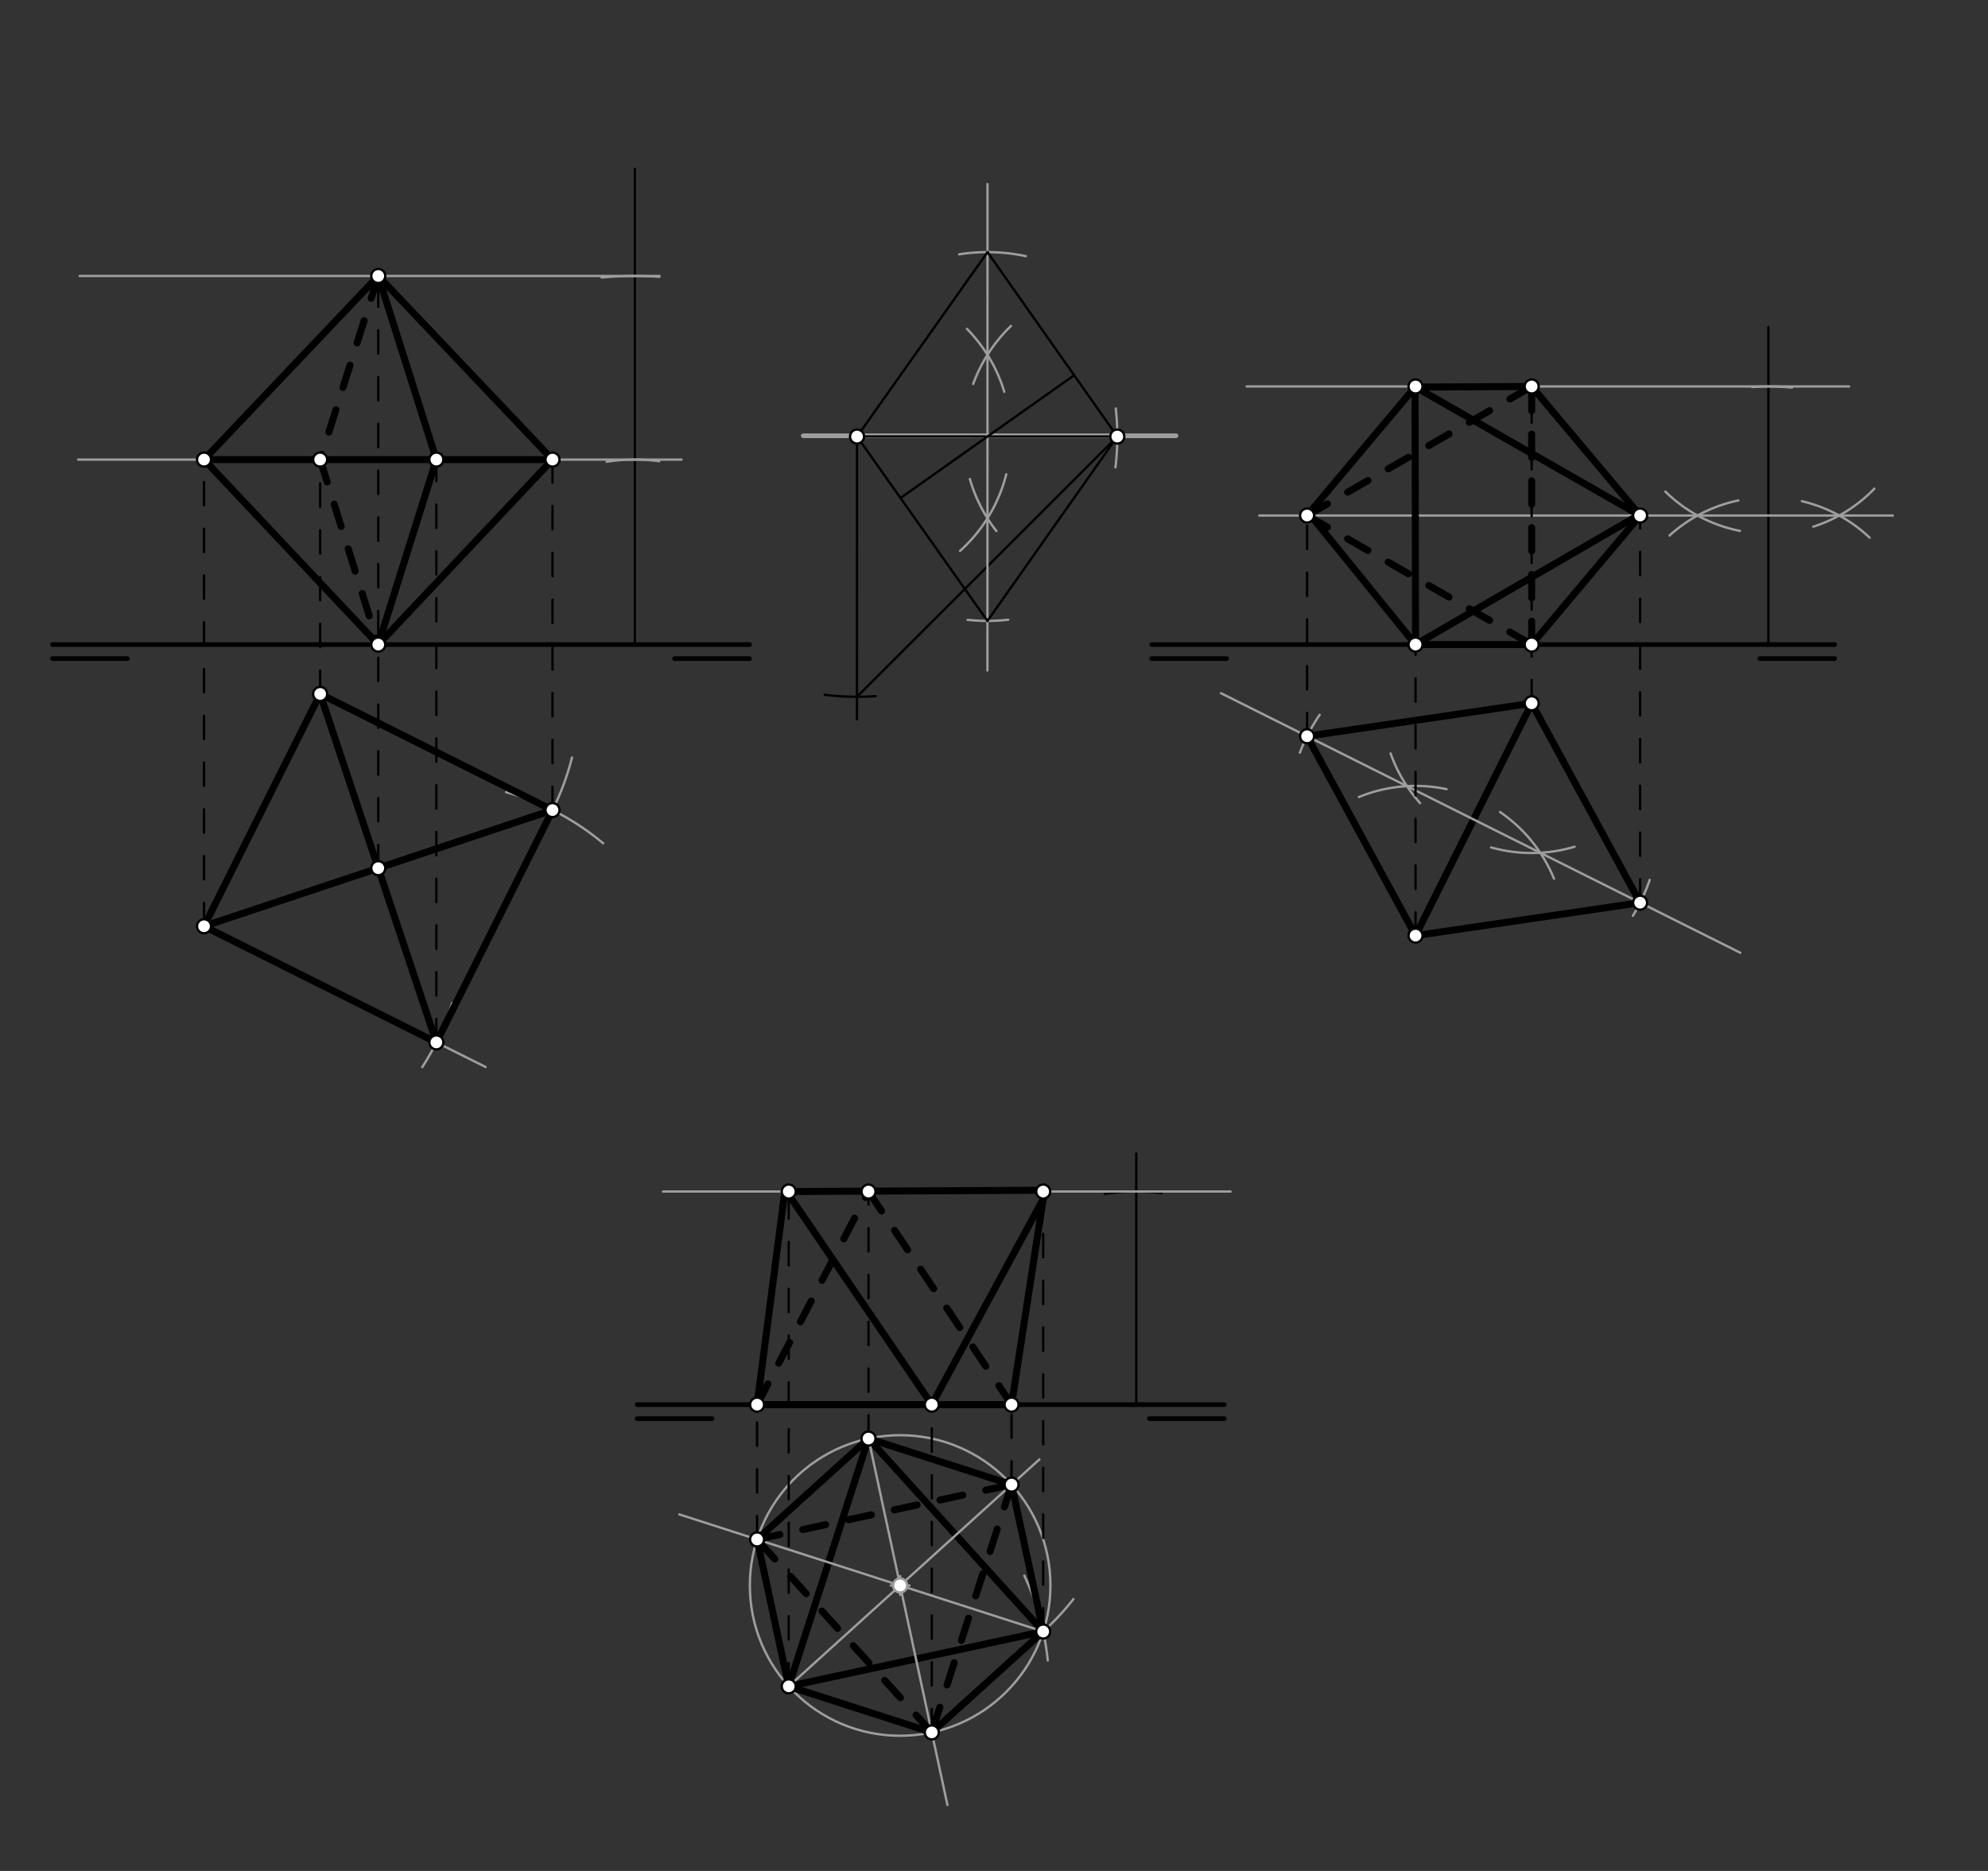 <svg xmlns="http://www.w3.org/2000/svg" class="svg--816" height="100%" preserveAspectRatio="xMidYMid meet" viewBox="0 0 850 800" width="100%"><rect x="0" y="0" width="850" height="800" fill="#333333" stroke="none"/><defs><marker id="marker-arrow" markerHeight="16" markerUnits="userSpaceOnUse" markerWidth="24" orient="auto-start-reverse" refX="24" refY="4" viewBox="0 0 24 8"><path d="M 0 0 L 24 4 L 0 8 z" stroke="inherit"></path></marker></defs><g class="aux-layer--949"></g><g class="main-layer--75a"><g class="element--733"><line stroke="#000000" stroke-dasharray="none" stroke-linecap="round" stroke-width="2" x1="22.444" x2="54.444" y1="281.611" y2="281.611"></line></g><g class="element--733"><line stroke="#000000" stroke-dasharray="none" stroke-linecap="round" stroke-width="2" x1="288.444" x2="320.444" y1="281.611" y2="281.611"></line></g><g class="element--733"><line stroke="#000000" stroke-dasharray="none" stroke-linecap="round" stroke-width="2" x1="492.444" x2="524.444" y1="281.611" y2="281.611"></line></g><g class="element--733"><line stroke="#000000" stroke-dasharray="none" stroke-linecap="round" stroke-width="2" x1="752.444" x2="784.444" y1="281.611" y2="281.611"></line></g><g class="element--733"><line stroke="#000000" stroke-dasharray="none" stroke-linecap="round" stroke-width="2" x1="22.444" x2="320.444" y1="275.611" y2="275.611"></line></g><g class="element--733"><line stroke="#000000" stroke-dasharray="none" stroke-linecap="round" stroke-width="2" x1="492.444" x2="784.444" y1="275.611" y2="275.611"></line></g><g class="element--733"><line stroke="#000000" stroke-dasharray="none" stroke-linecap="round" stroke-width="3" x1="136.889" x2="87.235" y1="296.722" y2="396.062"></line></g><g class="element--733"><line stroke="#000000" stroke-dasharray="none" stroke-linecap="round" stroke-width="3" x1="605.235" x2="654.889" y1="400.062" y2="300.722"></line></g><g class="element--733"><line stroke="#9E9E9E" stroke-dasharray="none" stroke-linecap="round" stroke-width="2" x1="343.444" x2="502.815" y1="186.333" y2="186.333"></line></g><g class="element--733"><line stroke="#000000" stroke-dasharray="none" stroke-linecap="round" stroke-width="2" x1="272.444" x2="304.444" y1="606.611" y2="606.611"></line></g><g class="element--733"><line stroke="#000000" stroke-dasharray="none" stroke-linecap="round" stroke-width="2" x1="491.444" x2="523.444" y1="606.611" y2="606.611"></line></g><g class="element--733"><line stroke="#000000" stroke-dasharray="none" stroke-linecap="round" stroke-width="3" x1="371.338" x2="337.235" y1="615.115" y2="721.062"></line></g><g class="element--733"><line stroke="#000000" stroke-dasharray="none" stroke-linecap="round" stroke-width="2" x1="272.444" x2="523.444" y1="600.611" y2="600.611"></line></g><g class="element--733"><line stroke="#9E9E9E" stroke-dasharray="none" stroke-linecap="round" stroke-width="1" x1="87.235" x2="207.629" y1="396.062" y2="456.239"></line></g><g class="element--733"><path d="M 193.332 428.886 A 111.058 111.058 0 0 1 180.56 456.266" fill="none" stroke="#9E9E9E" stroke-dasharray="none" stroke-linecap="round" stroke-width="1"></path></g><g class="element--733"><path d="M 229.522 357.985 A 111.058 111.058 0 0 0 244.571 323.896" fill="none" stroke="#9E9E9E" stroke-dasharray="none" stroke-linecap="round" stroke-width="1"></path></g><g class="element--733"><path d="M 216.361 338.727 A 111.058 111.058 0 0 1 257.878 360.57" fill="none" stroke="#9E9E9E" stroke-dasharray="none" stroke-linecap="round" stroke-width="1"></path></g><g class="element--733"><line stroke="#000000" stroke-dasharray="none" stroke-linecap="round" stroke-width="3" x1="87.235" x2="186.575" y1="396.062" y2="445.716"></line></g><g class="element--733"><line stroke="#000000" stroke-dasharray="none" stroke-linecap="round" stroke-width="3" x1="186.575" x2="236.229" y1="445.716" y2="346.376"></line></g><g class="element--733"><line stroke="#000000" stroke-dasharray="none" stroke-linecap="round" stroke-width="3" x1="236.229" x2="136.889" y1="346.376" y2="296.722"></line></g><g class="element--733"><line stroke="#000000" stroke-dasharray="none" stroke-linecap="round" stroke-width="3" x1="136.889" x2="186.575" y1="296.722" y2="445.716"></line></g><g class="element--733"><line stroke="#000000" stroke-dasharray="none" stroke-linecap="round" stroke-width="3" x1="87.235" x2="236.229" y1="396.062" y2="346.376"></line></g><g class="element--733"><path d="M 477.075 174.665 A 111.058 111.058 0 0 1 476.935 199.83" fill="none" stroke="#9E9E9E" stroke-dasharray="none" stroke-linecap="round" stroke-width="1"></path></g><g class="element--733"><line stroke="#000000" stroke-dasharray="none" stroke-linecap="round" stroke-width="1" x1="366.664" x2="477.722" y1="186.634" y2="186.667"></line></g><g class="element--733"><line stroke="#000000" stroke-dasharray="none" stroke-linecap="round" stroke-width="1" x1="366.444" x2="366.409" y1="186.667" y2="307.614"></line></g><g class="element--733"><path d="M 374.448 297.656 A 111.278 111.278 0 0 1 352.635 297.084" fill="none" stroke="#000000" stroke-dasharray="none" stroke-linecap="round" stroke-width="1"></path></g><g class="element--733"><line stroke="#000000" stroke-dasharray="none" stroke-linecap="round" stroke-width="1" x1="366.411" x2="477.722" y1="297.944" y2="186.667"></line></g><g class="element--733"><path d="M 413.444 140.611 A 65.804 65.804 0 0 1 429.405 167.535" fill="none" stroke="#9E9E9E" stroke-dasharray="none" stroke-linecap="round" stroke-width="1"></path></g><g class="element--733"><path d="M 430.237 202.812 A 65.804 65.804 0 0 1 410.499 235.548" fill="none" stroke="#9E9E9E" stroke-dasharray="none" stroke-linecap="round" stroke-width="1"></path></g><g class="element--733"><path d="M 432.257 139.376 A 65.6 65.6 0 0 0 416.109 164.144" fill="none" stroke="#9E9E9E" stroke-dasharray="none" stroke-linecap="round" stroke-width="1"></path></g><g class="element--733"><path d="M 414.686 204.83 A 65.6 65.6 0 0 0 426.032 227.059" fill="none" stroke="#9E9E9E" stroke-dasharray="none" stroke-linecap="round" stroke-width="1"></path></g><g class="element--733"><line stroke="#9E9E9E" stroke-dasharray="none" stroke-linecap="round" stroke-width="1" x1="422.231" x2="422.192" y1="78.704" y2="286.704"></line></g><g class="element--733"><path d="M 410.082 108.748 A 78.84 78.84 0 0 1 438.655 109.544" fill="none" stroke="#9E9E9E" stroke-dasharray="none" stroke-linecap="round" stroke-width="1"></path></g><g class="element--733"><path d="M 431.092 264.988 A 78.84 78.84 0 0 1 413.72 265.032" fill="none" stroke="#9E9E9E" stroke-dasharray="none" stroke-linecap="round" stroke-width="1"></path></g><g class="element--733"><line stroke="#000000" stroke-dasharray="none" stroke-linecap="round" stroke-width="1" x1="422.224" x2="366.444" y1="107.81" y2="186.667"></line></g><g class="element--733"><line stroke="#000000" stroke-dasharray="none" stroke-linecap="round" stroke-width="1" x1="366.444" x2="422.195" y1="186.667" y2="265.49"></line></g><g class="element--733"><line stroke="#000000" stroke-dasharray="none" stroke-linecap="round" stroke-width="1" x1="422.195" x2="477.722" y1="265.49" y2="186.667"></line></g><g class="element--733"><line stroke="#000000" stroke-dasharray="none" stroke-linecap="round" stroke-width="1" x1="477.722" x2="422.224" y1="186.667" y2="107.81"></line></g><g class="element--733"><line stroke="#000000" stroke-dasharray="none" stroke-linecap="round" stroke-width="1" x1="385.032" x2="459.266" y1="212.946" y2="160.442"></line></g><g class="element--733"><line stroke="#000000" stroke-dasharray="none" stroke-linecap="round" stroke-width="1" x1="271.444" x2="271.444" y1="275.611" y2="72.167"></line></g><g class="element--733"><path d="M 281.858 197.202 A 79.097 79.097 0 0 0 259.382 197.439" fill="none" stroke="#9E9E9E" stroke-dasharray="none" stroke-linecap="round" stroke-width="1"></path></g><g class="element--733"><path d="M 281.956 118.356 A 157.606 157.606 0 0 0 257.231 118.647" fill="none" stroke="#9E9E9E" stroke-dasharray="none" stroke-linecap="round" stroke-width="1"></path></g><g class="element--733"><line stroke="#9E9E9E" stroke-dasharray="none" stroke-linecap="round" stroke-width="1" x1="291.407" x2="33.407" y1="196.514" y2="196.514"></line></g><g class="element--733"><line stroke="#9E9E9E" stroke-dasharray="none" stroke-linecap="round" stroke-width="1" x1="281.956" x2="34.074" y1="118.005" y2="118.005"></line></g><g class="element--733"><line stroke="#000000" stroke-dasharray="10" stroke-linecap="round" stroke-width="1" x1="161.732" x2="161.732" y1="371.219" y2="118.005"></line></g><g class="element--733"><line stroke="#000000" stroke-dasharray="10" stroke-linecap="round" stroke-width="1" x1="87.235" x2="87.235" y1="396.062" y2="196.514"></line></g><g class="element--733"><line stroke="#000000" stroke-dasharray="10" stroke-linecap="round" stroke-width="1" x1="186.575" x2="186.575" y1="445.716" y2="196.514"></line></g><g class="element--733"><line stroke="#000000" stroke-dasharray="10" stroke-linecap="round" stroke-width="1" x1="236.229" x2="236.229" y1="346.376" y2="196.514"></line></g><g class="element--733"><line stroke="#000000" stroke-dasharray="10" stroke-linecap="round" stroke-width="1" x1="136.889" x2="136.889" y1="296.722" y2="196.514"></line></g><g class="element--733"><line stroke="#000000" stroke-dasharray="none" stroke-linecap="round" stroke-width="3" x1="161.732" x2="236.229" y1="275.611" y2="196.514"></line></g><g class="element--733"><line stroke="#000000" stroke-dasharray="none" stroke-linecap="round" stroke-width="3" x1="236.229" x2="161.732" y1="196.514" y2="118.005"></line></g><g class="element--733"><line stroke="#000000" stroke-dasharray="none" stroke-linecap="round" stroke-width="3" x1="161.732" x2="87.235" y1="118.005" y2="196.514"></line></g><g class="element--733"><line stroke="#000000" stroke-dasharray="none" stroke-linecap="round" stroke-width="3" x1="87.235" x2="161.732" y1="196.514" y2="275.611"></line></g><g class="element--733"><line stroke="#000000" stroke-dasharray="none" stroke-linecap="round" stroke-width="3" x1="161.732" x2="186.575" y1="275.611" y2="196.514"></line></g><g class="element--733"><line stroke="#000000" stroke-dasharray="none" stroke-linecap="round" stroke-width="3" x1="186.575" x2="161.732" y1="196.514" y2="118.005"></line></g><g class="element--733"><line stroke="#000000" stroke-dasharray="10" stroke-linecap="round" stroke-width="3" x1="161.732" x2="136.889" y1="118.005" y2="196.514"></line></g><g class="element--733"><line stroke="#000000" stroke-dasharray="10" stroke-linecap="round" stroke-width="3" x1="136.889" x2="161.732" y1="196.514" y2="275.611"></line></g><g class="element--733"><line stroke="#000000" stroke-dasharray="none" stroke-linecap="round" stroke-width="3" x1="87.235" x2="236.229" y1="196.514" y2="196.514"></line></g><g class="element--733"><path d="M 664.444 375.722 A 64.017 64.017 0 0 0 641.37 347.219" fill="none" stroke="#9E9E9E" stroke-dasharray="none" stroke-linecap="round" stroke-width="1"></path></g><g class="element--733"><path d="M 618.505 337.436 A 64.017 64.017 0 0 0 581.025 340.8" fill="none" stroke="#9E9E9E" stroke-dasharray="none" stroke-linecap="round" stroke-width="1"></path></g><g class="element--733"><path d="M 673.244 362.051 A 64.017 64.017 0 0 1 637.525 362.339" fill="none" stroke="#9E9E9E" stroke-dasharray="none" stroke-linecap="round" stroke-width="1"></path></g><g class="element--733"><path d="M 607.167 343.393 A 64.017 64.017 0 0 1 594.57 322.166" fill="none" stroke="#9E9E9E" stroke-dasharray="none" stroke-linecap="round" stroke-width="1"></path></g><g class="element--733"><line stroke="#9E9E9E" stroke-dasharray="none" stroke-linecap="round" stroke-width="1" x1="522.047" x2="744.109" y1="296.403" y2="407.397"></line></g><g class="element--733"><path d="M 564.247 305.63 A 79.594 79.594 0 0 0 555.76 321.852" fill="none" stroke="#9E9E9E" stroke-dasharray="none" stroke-linecap="round" stroke-width="1"></path></g><g class="element--733"><path d="M 705.34 376.249 A 79.594 79.594 0 0 1 698.157 391.603" fill="none" stroke="#9E9E9E" stroke-dasharray="none" stroke-linecap="round" stroke-width="1"></path></g><g class="element--733"><line stroke="#000000" stroke-dasharray="none" stroke-linecap="round" stroke-width="3" x1="654.889" x2="558.866" y1="300.722" y2="314.806"></line></g><g class="element--733"><line stroke="#000000" stroke-dasharray="none" stroke-linecap="round" stroke-width="3" x1="558.866" x2="605.235" y1="314.806" y2="400.062"></line></g><g class="element--733"><line stroke="#000000" stroke-dasharray="none" stroke-linecap="round" stroke-width="3" x1="605.235" x2="701.258" y1="400.062" y2="385.979"></line></g><g class="element--733"><line stroke="#000000" stroke-dasharray="none" stroke-linecap="round" stroke-width="3" x1="654.889" x2="701.258" y1="300.722" y2="385.979"></line></g><g class="element--733"><line stroke="#000000" stroke-dasharray="none" stroke-linecap="round" stroke-width="1" x1="756.111" x2="756.111" y1="275.611" y2="139.841"></line></g><g class="element--733"><path d="M 749.176 165.467 A 110.363 110.363 0 0 1 766.178 165.709" fill="none" stroke="#9E9E9E" stroke-dasharray="none" stroke-linecap="round" stroke-width="1"></path></g><g class="element--733"><path d="M 713.825 228.984 A 62.946 62.946 0 0 1 743.273 213.989" fill="none" stroke="#9E9E9E" stroke-dasharray="none" stroke-linecap="round" stroke-width="1"></path></g><g class="element--733"><path d="M 770.449 214.32 A 62.946 62.946 0 0 1 799.368 229.884" fill="none" stroke="#9E9E9E" stroke-dasharray="none" stroke-linecap="round" stroke-width="1"></path></g><g class="element--733"><path d="M 712.044 210.196 A 62.946 62.946 0 0 0 743.938 227.006" fill="none" stroke="#9E9E9E" stroke-dasharray="none" stroke-linecap="round" stroke-width="1"></path></g><g class="element--733"><path d="M 775.27 225.208 A 62.946 62.946 0 0 0 801.422 208.942" fill="none" stroke="#9E9E9E" stroke-dasharray="none" stroke-linecap="round" stroke-width="1"></path></g><g class="element--733"><line stroke="#9E9E9E" stroke-dasharray="none" stroke-linecap="round" stroke-width="1" x1="809.319" x2="538.397" y1="220.43" y2="220.43"></line></g><g class="element--733"><line stroke="#9E9E9E" stroke-dasharray="none" stroke-linecap="round" stroke-width="1" x1="790.622" x2="533.022" y1="165.249" y2="165.249"></line></g><g class="element--733"><line stroke="#000000" stroke-dasharray="10" stroke-linecap="round" stroke-width="1" x1="605.235" x2="605.235" y1="400.062" y2="165.249"></line></g><g class="element--733"><line stroke="#000000" stroke-dasharray="10" stroke-linecap="round" stroke-width="1" x1="654.889" x2="654.889" y1="300.722" y2="165.249"></line></g><g class="element--733"><line stroke="#000000" stroke-dasharray="10" stroke-linecap="round" stroke-width="1" x1="558.866" x2="558.866" y1="314.806" y2="220.43"></line></g><g class="element--733"><line stroke="#000000" stroke-dasharray="10" stroke-linecap="round" stroke-width="1" x1="701.258" x2="701.258" y1="385.979" y2="220.43"></line></g><g class="element--733"><line stroke="#000000" stroke-dasharray="none" stroke-linecap="round" stroke-width="3" x1="605.235" x2="654.889" y1="275.611" y2="275.611"></line></g><g class="element--733"><line stroke="#000000" stroke-dasharray="none" stroke-linecap="round" stroke-width="3" x1="654.889" x2="701.258" y1="275.611" y2="220.43"></line></g><g class="element--733"><line stroke="#000000" stroke-dasharray="none" stroke-linecap="round" stroke-width="3" x1="701.258" x2="654.889" y1="220.43" y2="165.249"></line></g><g class="element--733"><line stroke="#000000" stroke-dasharray="none" stroke-linecap="round" stroke-width="3" x1="654.889" x2="605.822" y1="165.249" y2="165.511"></line></g><g class="element--733"><line stroke="#000000" stroke-dasharray="none" stroke-linecap="round" stroke-width="3" x1="605.235" x2="558.866" y1="165.249" y2="220.43"></line></g><g class="element--733"><line stroke="#000000" stroke-dasharray="none" stroke-linecap="round" stroke-width="3" x1="560.448" x2="605.235" y1="220.43" y2="275.611"></line></g><g class="element--733"><line stroke="#000000" stroke-dasharray="none" stroke-linecap="round" stroke-width="3" x1="605.235" x2="605.022" y1="275.611" y2="165.511"></line></g><g class="element--733"><line stroke="#000000" stroke-dasharray="none" stroke-linecap="round" stroke-width="3" x1="604.749" x2="701.258" y1="165.249" y2="220.43"></line></g><g class="element--733"><line stroke="#000000" stroke-dasharray="none" stroke-linecap="round" stroke-width="3" x1="605.235" x2="702.622" y1="275.611" y2="219.111"></line></g><g class="element--733"><line stroke="#000000" stroke-dasharray="10" stroke-linecap="round" stroke-width="3" x1="654.889" x2="654.889" y1="275.611" y2="165.249"></line></g><g class="element--733"><line stroke="#000000" stroke-dasharray="10" stroke-linecap="round" stroke-width="3" x1="558.866" x2="654.889" y1="220.43" y2="165.249"></line></g><g class="element--733"><line stroke="#000000" stroke-dasharray="10" stroke-linecap="round" stroke-width="3" x1="558.866" x2="654.889" y1="220.43" y2="275.611"></line></g><g class="element--733"><path d="M 437.957 673.703 A 111.3 111.3 0 0 1 447.984 709.99" fill="none" stroke="#9E9E9E" stroke-dasharray="none" stroke-linecap="round" stroke-width="1"></path></g><g class="element--733"><path d="M 434.296 706.897 A 111.3 111.3 0 0 0 458.943 683.767" fill="none" stroke="#9E9E9E" stroke-dasharray="none" stroke-linecap="round" stroke-width="1"></path></g><g class="element--733"><line stroke="#000000" stroke-dasharray="none" stroke-linecap="round" stroke-width="3" x1="337.235" x2="446.039" y1="721.062" y2="697.622"></line></g><g class="element--733"><line stroke="#000000" stroke-dasharray="none" stroke-linecap="round" stroke-width="3" x1="371.338" x2="446.039" y1="615.115" y2="697.622"></line></g><g class="element--733"><line stroke="#9E9E9E" stroke-dasharray="none" stroke-linecap="round" stroke-width="1" x1="371.338" x2="405.09" y1="615.115" y2="771.789"></line></g><g class="element--733"><line stroke="#9E9E9E" stroke-dasharray="none" stroke-linecap="round" stroke-width="1" x1="337.235" x2="444.41" y1="721.062" y2="624.026"></line></g><g class="element--733"><line stroke="#9E9E9E" stroke-dasharray="none" stroke-linecap="round" stroke-width="1" x1="446.039" x2="290.458" y1="697.622" y2="647.543"></line></g><g class="element--733"><g class="center--a87"><line x1="380.871" y1="677.933" x2="388.871" y2="677.933" stroke="#9E9E9E" stroke-width="1" stroke-linecap="round"></line><line x1="384.871" y1="673.933" x2="384.871" y2="681.933" stroke="#9E9E9E" stroke-width="1" stroke-linecap="round"></line><circle class="hit--87b" cx="384.871" cy="677.933" r="4" stroke="none" fill="transparent"></circle></g><circle cx="384.871" cy="677.933" fill="none" r="64.259" stroke="#9E9E9E" stroke-dasharray="none" stroke-width="1"></circle></g><g class="element--733"><line stroke="#000000" stroke-dasharray="10" stroke-linecap="round" stroke-width="3" x1="323.702" x2="432.506" y1="658.244" y2="634.804"></line></g><g class="element--733"><line stroke="#000000" stroke-dasharray="10" stroke-linecap="round" stroke-width="3" x1="432.506" x2="398.404" y1="634.804" y2="740.751"></line></g><g class="element--733"><line stroke="#000000" stroke-dasharray="10" stroke-linecap="round" stroke-width="3" x1="398.404" x2="323.702" y1="740.751" y2="658.244"></line></g><g class="element--733"><line stroke="#000000" stroke-dasharray="none" stroke-linecap="round" stroke-width="3" x1="323.702" x2="371.338" y1="658.244" y2="615.115"></line></g><g class="element--733"><line stroke="#000000" stroke-dasharray="none" stroke-linecap="round" stroke-width="3" x1="371.338" x2="432.506" y1="615.115" y2="634.804"></line></g><g class="element--733"><line stroke="#000000" stroke-dasharray="none" stroke-linecap="round" stroke-width="3" x1="432.506" x2="446.039" y1="634.804" y2="697.622"></line></g><g class="element--733"><line stroke="#000000" stroke-dasharray="none" stroke-linecap="round" stroke-width="3" x1="446.039" x2="398.404" y1="697.622" y2="740.751"></line></g><g class="element--733"><line stroke="#000000" stroke-dasharray="none" stroke-linecap="round" stroke-width="3" x1="398.404" x2="337.235" y1="740.751" y2="721.062"></line></g><g class="element--733"><line stroke="#000000" stroke-dasharray="none" stroke-linecap="round" stroke-width="3" x1="337.235" x2="323.702" y1="721.062" y2="658.244"></line></g><g class="element--733"><line stroke="#000000" stroke-dasharray="10" stroke-linecap="round" stroke-width="1" x1="323.702" x2="323.702" y1="658.244" y2="600.611"></line></g><g class="element--733"><line stroke="#000000" stroke-dasharray="10" stroke-linecap="round" stroke-width="1" x1="398.404" x2="398.404" y1="740.751" y2="600.611"></line></g><g class="element--733"><line stroke="#000000" stroke-dasharray="10" stroke-linecap="round" stroke-width="1" x1="432.506" x2="432.506" y1="634.804" y2="600.611"></line></g><g class="element--733"><line stroke="#000000" stroke-dasharray="none" stroke-linecap="round" stroke-width="1" x1="485.832" x2="485.832" y1="600.413" y2="493.259"></line></g><g class="element--733"><path d="M 496.709 510.141 A 90.925 90.925 0 0 0 472.401 510.485" fill="none" stroke="#000000" stroke-dasharray="none" stroke-linecap="round" stroke-width="1"></path></g><g class="element--733"><line stroke="#9E9E9E" stroke-dasharray="none" stroke-linecap="round" stroke-width="1" x1="526.148" x2="283.481" y1="509.488" y2="509.488"></line></g><g class="element--733"><line stroke="#000000" stroke-dasharray="10" stroke-linecap="round" stroke-width="1" x1="371.338" x2="371.338" y1="615.115" y2="509.488"></line></g><g class="element--733"><line stroke="#000000" stroke-dasharray="10" stroke-linecap="round" stroke-width="1" x1="337.235" x2="337.235" y1="721.062" y2="509.488"></line></g><g class="element--733"><line stroke="#000000" stroke-dasharray="10" stroke-linecap="round" stroke-width="1" x1="446.039" x2="446.039" y1="697.622" y2="509.488"></line></g><g class="element--733"><line stroke="#000000" stroke-dasharray="none" stroke-linecap="round" stroke-width="3" x1="323.702" x2="432.506" y1="600.611" y2="600.611"></line></g><g class="element--733"><line stroke="#000000" stroke-dasharray="none" stroke-linecap="round" stroke-width="3" x1="432.506" x2="446.622" y1="600.611" y2="508.933"></line></g><g class="element--733"><line stroke="#000000" stroke-dasharray="none" stroke-linecap="round" stroke-width="3" x1="446.622" x2="337.235" y1="508.933" y2="509.488"></line></g><g class="element--733"><line stroke="#000000" stroke-dasharray="none" stroke-linecap="round" stroke-width="3" x1="335.422" x2="323.702" y1="510.533" y2="600.611"></line></g><g class="element--733"><line stroke="#000000" stroke-dasharray="none" stroke-linecap="round" stroke-width="3" x1="398.404" x2="337.022" y1="600.611" y2="510.533"></line></g><g class="element--733"><line stroke="#000000" stroke-dasharray="none" stroke-linecap="round" stroke-width="3" x1="398.404" x2="446.039" y1="600.611" y2="512.719"></line></g><g class="element--733"><line stroke="#000000" stroke-dasharray="10" stroke-linecap="round" stroke-width="3" x1="323.702" x2="371.338" y1="600.611" y2="509.488"></line></g><g class="element--733"><line stroke="#000000" stroke-dasharray="10" stroke-linecap="round" stroke-width="3" x1="371.338" x2="432.506" y1="509.488" y2="600.611"></line></g><g class="element--733"><circle cx="136.889" cy="296.722" r="3" stroke="#000000" stroke-width="1" fill="#ffffff"></circle>}</g><g class="element--733"><circle cx="87.235" cy="396.062" r="3" stroke="#000000" stroke-width="1" fill="#ffffff"></circle>}</g><g class="element--733"><circle cx="605.235" cy="400.062" r="3" stroke="#000000" stroke-width="1" fill="#ffffff"></circle>}</g><g class="element--733"><circle cx="654.889" cy="300.722" r="3" stroke="#000000" stroke-width="1" fill="#ffffff"></circle>}</g><g class="element--733"><circle cx="337.235" cy="721.062" r="3" stroke="#000000" stroke-width="1" fill="#ffffff"></circle>}</g><g class="element--733"><circle cx="371.338" cy="615.115" r="3" stroke="#000000" stroke-width="1" fill="#ffffff"></circle>}</g><g class="element--733"><circle cx="186.575" cy="445.716" r="3" stroke="#000000" stroke-width="1" fill="#ffffff"></circle>}</g><g class="element--733"><circle cx="236.229" cy="346.376" r="3" stroke="#000000" stroke-width="1" fill="#ffffff"></circle>}</g><g class="element--733"><circle cx="161.732" cy="371.219" r="3" stroke="#000000" stroke-width="1" fill="#ffffff"></circle>}</g><g class="element--733"><circle cx="366.444" cy="186.667" r="3" stroke="#000000" stroke-width="1" fill="#ffffff"></circle>}</g><g class="element--733"><circle cx="477.722" cy="186.667" r="3" stroke="#000000" stroke-width="1" fill="#ffffff"></circle>}</g><g class="element--733"><circle cx="161.732" cy="275.611" r="3" stroke="#000000" stroke-width="1" fill="#ffffff"></circle>}</g><g class="element--733"><circle cx="161.732" cy="118.005" r="3" stroke="#000000" stroke-width="1" fill="#ffffff"></circle>}</g><g class="element--733"><circle cx="87.235" cy="196.514" r="3" stroke="#000000" stroke-width="1" fill="#ffffff"></circle>}</g><g class="element--733"><circle cx="186.575" cy="196.514" r="3" stroke="#000000" stroke-width="1" fill="#ffffff"></circle>}</g><g class="element--733"><circle cx="236.229" cy="196.514" r="3" stroke="#000000" stroke-width="1" fill="#ffffff"></circle>}</g><g class="element--733"><circle cx="136.889" cy="196.514" r="3" stroke="#000000" stroke-width="1" fill="#ffffff"></circle>}</g><g class="element--733"><circle cx="558.866" cy="314.806" r="3" stroke="#000000" stroke-width="1" fill="#ffffff"></circle>}</g><g class="element--733"><circle cx="701.258" cy="385.979" r="3" stroke="#000000" stroke-width="1" fill="#ffffff"></circle>}</g><g class="element--733"><circle cx="605.235" cy="275.611" r="3" stroke="#000000" stroke-width="1" fill="#ffffff"></circle>}</g><g class="element--733"><circle cx="605.235" cy="165.249" r="3" stroke="#000000" stroke-width="1" fill="#ffffff"></circle>}</g><g class="element--733"><circle cx="654.889" cy="275.611" r="3" stroke="#000000" stroke-width="1" fill="#ffffff"></circle>}</g><g class="element--733"><circle cx="654.889" cy="165.249" r="3" stroke="#000000" stroke-width="1" fill="#ffffff"></circle>}</g><g class="element--733"><circle cx="558.866" cy="220.43" r="3" stroke="#000000" stroke-width="1" fill="#ffffff"></circle>}</g><g class="element--733"><circle cx="701.258" cy="220.43" r="3" stroke="#000000" stroke-width="1" fill="#ffffff"></circle>}</g><g class="element--733"><circle cx="446.039" cy="697.622" r="3" stroke="#000000" stroke-width="1" fill="#ffffff"></circle>}</g><g class="element--733"><circle cx="384.871" cy="677.933" r="3" stroke="#9E9E9E" stroke-width="1" fill="#ffffff"></circle>}</g><g class="element--733"><circle cx="323.702" cy="658.244" r="3" stroke="#000000" stroke-width="1" fill="#ffffff"></circle>}</g><g class="element--733"><circle cx="398.404" cy="740.751" r="3" stroke="#000000" stroke-width="1" fill="#ffffff"></circle>}</g><g class="element--733"><circle cx="432.506" cy="634.804" r="3" stroke="#000000" stroke-width="1" fill="#ffffff"></circle>}</g><g class="element--733"><circle cx="323.702" cy="600.611" r="3" stroke="#000000" stroke-width="1" fill="#ffffff"></circle>}</g><g class="element--733"><circle cx="398.404" cy="600.611" r="3" stroke="#000000" stroke-width="1" fill="#ffffff"></circle>}</g><g class="element--733"><circle cx="432.506" cy="600.611" r="3" stroke="#000000" stroke-width="1" fill="#ffffff"></circle>}</g><g class="element--733"><circle cx="371.338" cy="509.488" r="3" stroke="#000000" stroke-width="1" fill="#ffffff"></circle>}</g><g class="element--733"><circle cx="337.235" cy="509.488" r="3" stroke="#000000" stroke-width="1" fill="#ffffff"></circle>}</g><g class="element--733"><circle cx="446.039" cy="509.488" r="3" stroke="#000000" stroke-width="1" fill="#ffffff"></circle>}</g></g><g class="snaps-layer--ac6"></g><g class="temp-layer--52d"></g></svg>